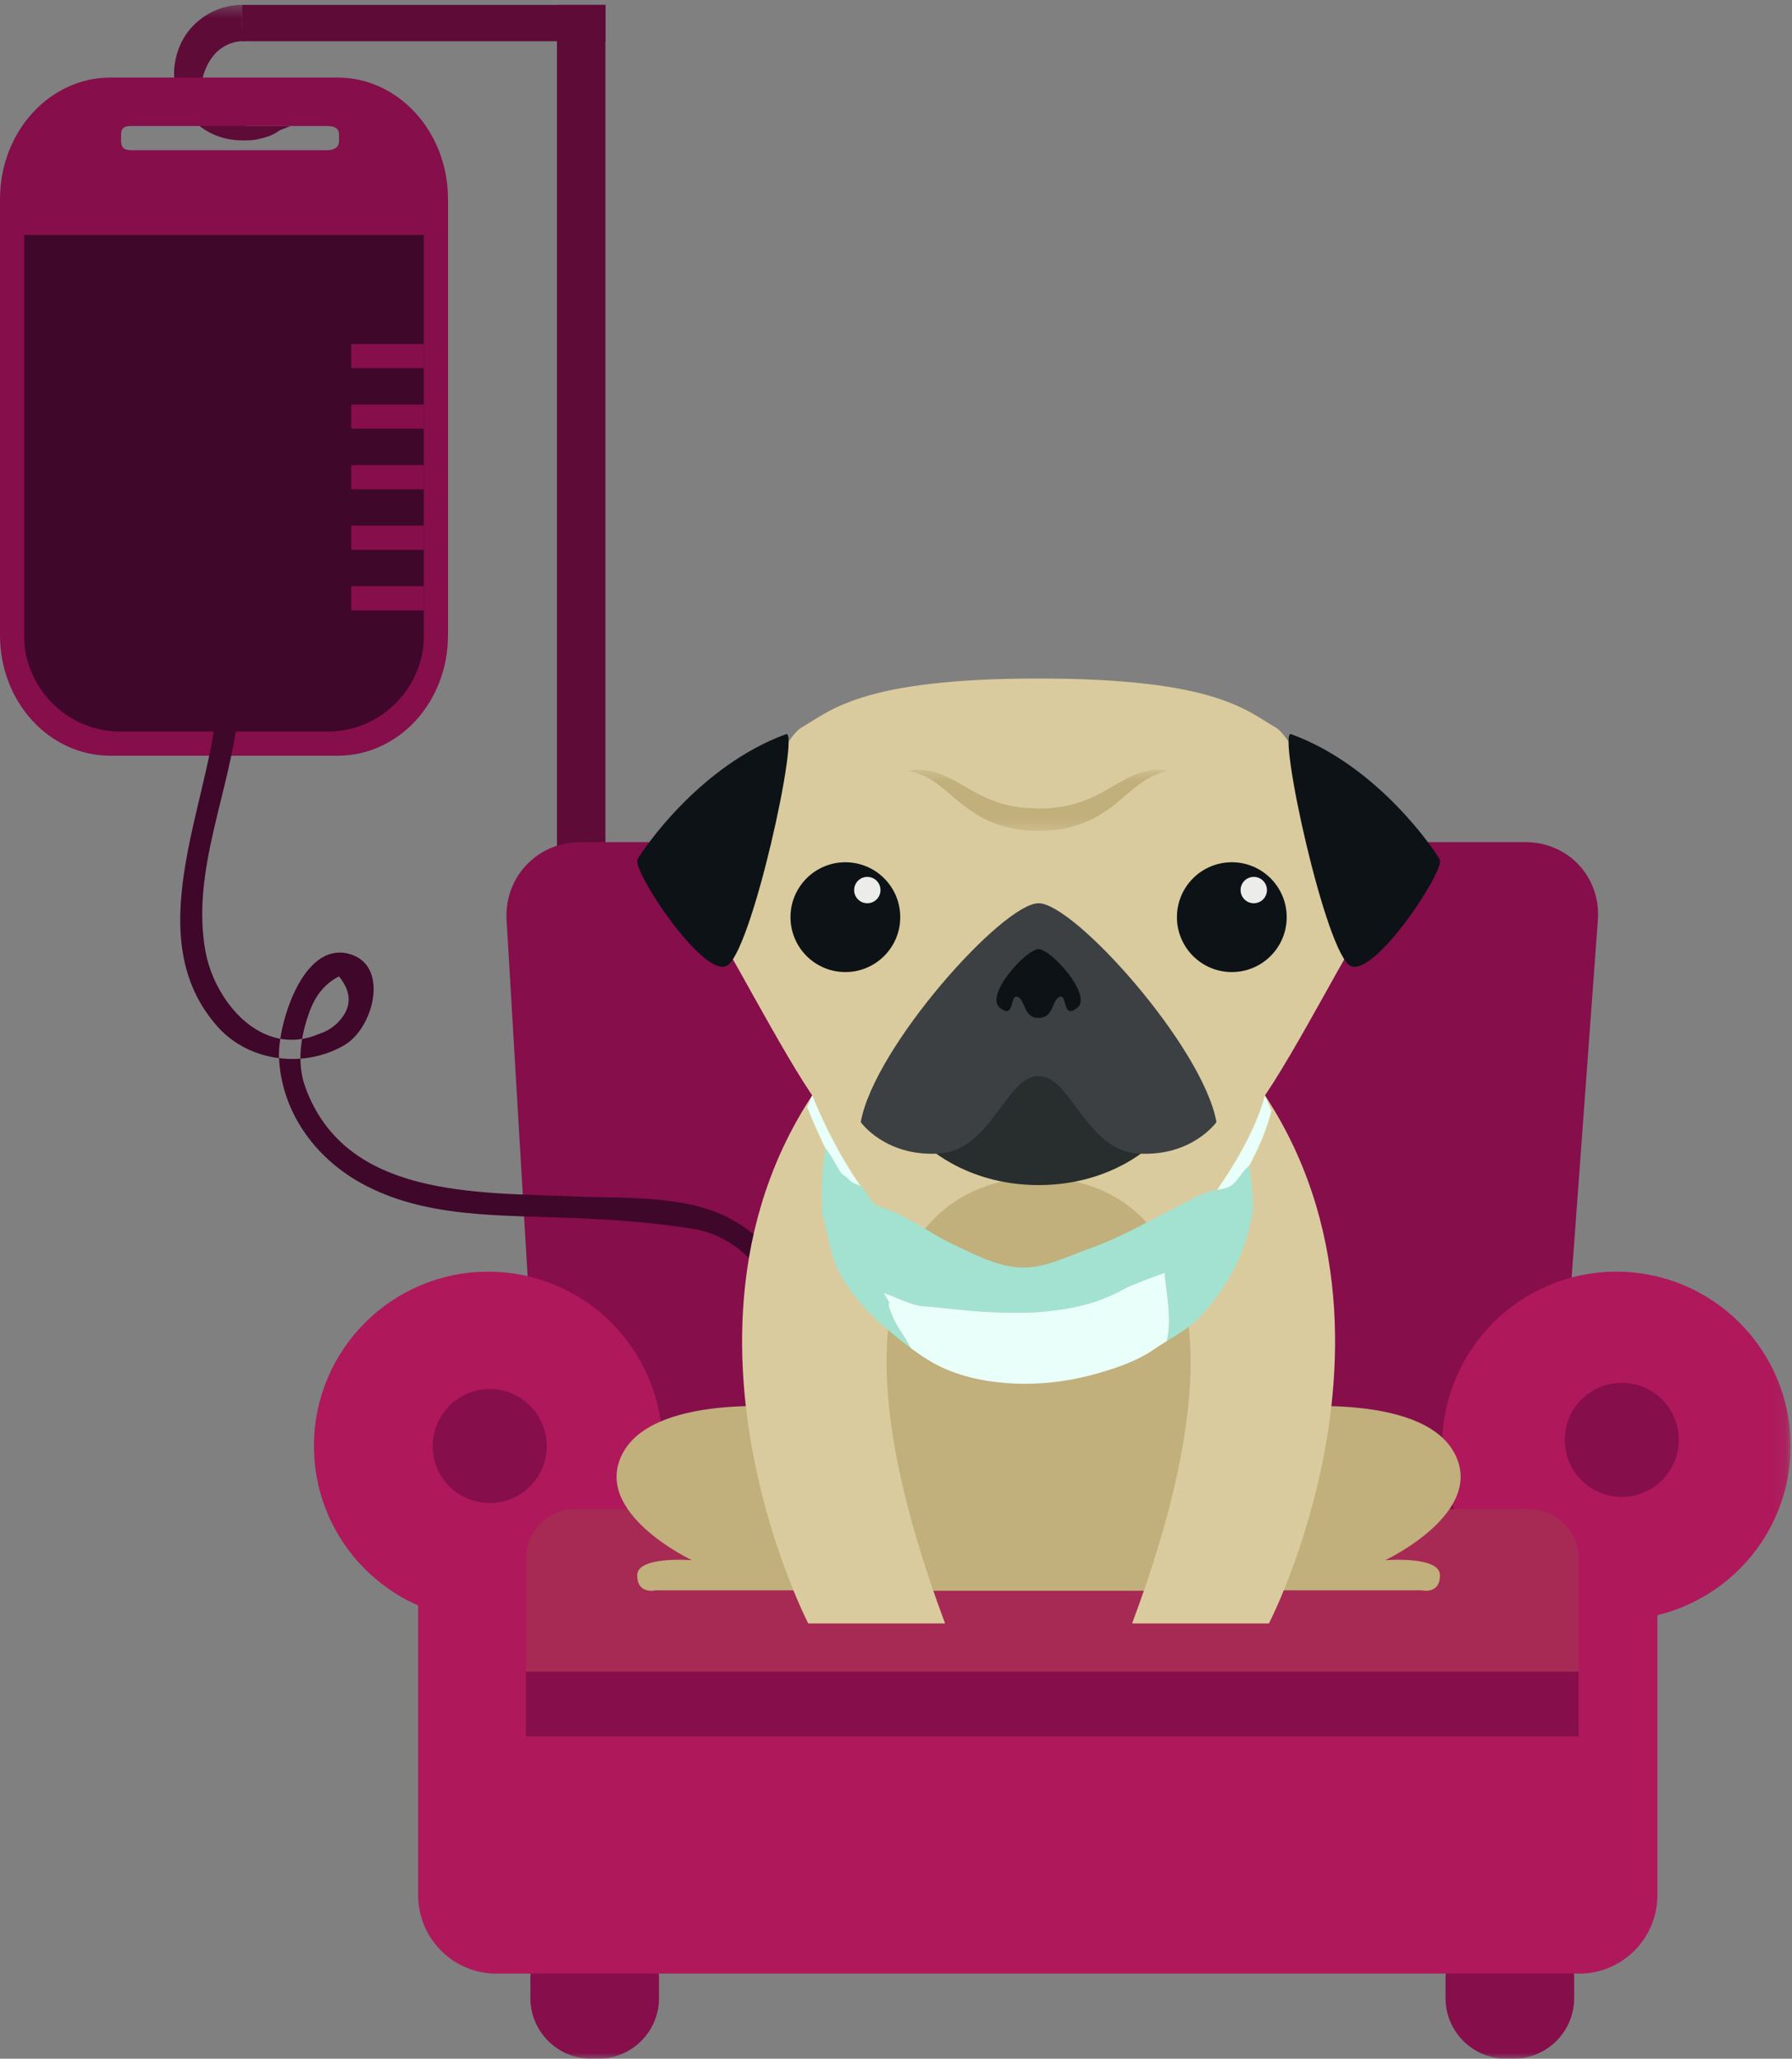 <?xml version="1.0" encoding="UTF-8" standalone="no"?>
<svg width="148px" height="170px" viewBox="0 0 148 170" version="1.1" xmlns="http://www.w3.org/2000/svg" xmlns:xlink="http://www.w3.org/1999/xlink" xmlns:sketch="http://www.bohemiancoding.com/sketch/ns">
    <rect x="0" y="0" width="148" height="170" fill="#808080" stroke="none"/>
    <!-- Generator: Sketch 3.4.4 (17249) - http://www.bohemiancoding.com/sketch -->
    <title>Page 1</title>
    <desc>Created with Sketch.</desc>
    <defs>
        <path id="path-1" d="M0,0.404 L147.884,0.404 L147.884,170 L0,170"></path>
        <path id="path-3" d="M0,0.404 L147.884,0.404 L147.884,170 L0,170 L0,0.404 Z"></path>
        <path id="path-5" d="M0.016,5.623 L21.536,5.623 L21.536,0.561 L0.016,0.561 L0.016,5.623"></path>
    </defs>
    <g id="Page-1" stroke="none" stroke-width="1" fill="none" fill-rule="evenodd" sketch:type="MSPage">
        <g sketch:type="MSLayerGroup">
            <path d="M20,3.405 L50.001,3.405 L50.001,0.404 L20,0.404 L20,3.405 Z" id="Fill-1" fill="#5E0B38" sketch:type="MSShapeGroup"></path>
            <path d="M46,132.404 L50.001,132.404 L50.001,0.404 L46,0.404 L46,132.404 Z" id="Fill-2" fill="#5E0B38" sketch:type="MSShapeGroup"></path>
            <g id="Group-46">
                <g id="Group-5">
                    <mask id="mask-2" sketch:name="Clip 4" fill="white">
                        <use xlink:href="#path-1"></use>
                    </mask>
                    <g id="Clip-4"></g>
                    <path d="M21.414,11.465 C22.014,11.344 22.576,11.151 23.081,10.772 L24,10.404 L23.539,10.404 L21.501,10.404 L20.375,10.404 C16.125,9.654 16.74,6.404 16.74,6.404 C17.637,3.128 20.23,3.404 20.23,3.404 L20,2.404 L20,1.404 L20,0.404 C18.197,0.404 16.59,1.257 15.559,2.58 C15.055,3.228 14.704,3.994 14.521,4.823 L14.509,4.815 L14.514,4.851 C14.431,5.233 14.375,5.623 14.375,6.029 C14.375,7.432 14.893,8.712 15.745,9.698 L15.747,9.703 L15.752,9.706 C16.784,10.897 18.304,11.592 20,11.592 C20.479,11.592 21.031,11.592 21.414,11.465" id="Fill-3" fill="#5E0B38" sketch:type="MSShapeGroup" mask="url(#mask-2)"></path>
                </g>
                <path d="M28,11.639 C28,12.244 27.509,12.405 26.958,12.405 L10.864,12.405 C10.313,12.405 10,12.244 10,11.639 L10,11.119 C10,10.514 10.313,10.405 10.864,10.405 L26.958,10.405 C27.509,10.405 28,10.514 28,11.119 L28,11.639 Z M37,16.436 C37,10.896 32.917,6.405 27.881,6.405 L9.119,6.405 C4.083,6.405 0,10.896 0,16.436 L0,52.45 C0,57.99 4.083,62.405 9.119,62.405 L27.881,62.405 C32.917,62.405 37,57.99 37,52.45 L37,16.436 Z" id="Fill-6" fill="#850E4B" sketch:type="MSShapeGroup"></path>
                <path d="M35,52.598 C35,56.606 31.614,60.405 27.071,60.405 L9.93,60.405 C5.386,60.405 2,56.606 2,52.598 L2,26.592 L2,19.405 L9.93,19.405 L27.071,19.405 L35,19.405 L35,26.592 L35,52.598 Z" id="Fill-8" fill="#3F0729" sketch:type="MSShapeGroup"></path>
                <mask id="mask-4" sketch:name="Clip 11" fill="white">
                    <use xlink:href="#path-3"></use>
                </mask>
                <g id="Clip-11"></g>
                <path d="M35,35.404 L29,35.404 L29,33.404 L35,33.404 L35,35.404 Z" id="Fill-10" fill="#850E4B" sketch:type="MSShapeGroup" mask="url(#mask-4)"></path>
                <path d="M35,30.404 L29,30.404 L29,28.404 L35,28.404 L35,30.404 Z" id="Fill-12" fill="#850E4B" sketch:type="MSShapeGroup" mask="url(#mask-4)"></path>
                <path d="M35,40.404 L29,40.404 L29,38.404 L35,38.404 L35,40.404 Z" id="Fill-13" fill="#850E4B" sketch:type="MSShapeGroup" mask="url(#mask-4)"></path>
                <path d="M35,45.404 L29,45.404 L29,43.404 L35,43.404 L35,45.404 Z" id="Fill-14" fill="#850E4B" sketch:type="MSShapeGroup" mask="url(#mask-4)"></path>
                <path d="M35,50.404 L29,50.404 L29,48.404 L35,48.404 L35,50.404 Z" id="Fill-15" fill="#850E4B" sketch:type="MSShapeGroup" mask="url(#mask-4)"></path>
                <path d="M126.66,148.232 C126.4,151.773 123.281,154.684 119.731,154.701 L52.959,155.041 C49.407,155.058 46.332,152.173 46.125,148.629 L41.84,75.985 C41.63,72.439 44.364,69.541 47.916,69.541 L125.985,69.541 C129.535,69.541 132.228,72.437 131.967,75.978 L126.66,148.232 Z" id="Fill-16" fill="#850E4B" sketch:type="MSShapeGroup" mask="url(#mask-4)"></path>
                <path d="M54.427,165 C54.427,167.75 52.177,170 49.427,170 L48.805,170 C46.055,170 43.805,167.75 43.805,165 L43.805,163.435 C43.805,160.685 46.055,158.435 48.805,158.435 L49.427,158.435 C52.177,158.435 54.427,160.685 54.427,163.435 L54.427,165 Z" id="Fill-17" fill="#850E4B" sketch:type="MSShapeGroup" mask="url(#mask-4)"></path>
                <path d="M130.01,165 C130.01,167.75 127.76,170 125.01,170 L124.386,170 C121.636,170 119.386,167.75 119.386,165 L119.386,163.435 C119.386,160.685 121.636,158.435 124.386,158.435 L125.01,158.435 C127.76,158.435 130.01,160.685 130.01,163.435 L130.01,165 Z" id="Fill-18" fill="#850E4B" sketch:type="MSShapeGroup" mask="url(#mask-4)"></path>
                <path d="M147.884,119.4 C147.884,111.453 141.441,105.009 133.493,105.009 C125.545,105.009 119.104,111.453 119.104,119.4 C119.104,121.62 119.619,123.711 120.517,125.587 L53.297,125.587 C54.195,123.711 54.71,121.62 54.71,119.4 C54.71,111.453 48.267,105.009 40.32,105.009 C32.372,105.009 25.929,111.453 25.929,119.4 C25.929,125.289 29.471,130.346 34.537,132.573 L34.537,156.517 C34.537,160.069 37.441,162.974 40.992,162.974 L130.426,162.974 C133.977,162.974 136.882,160.069 136.882,156.517 L136.882,133.373 C143.192,131.847 147.884,126.179 147.884,119.4" id="Fill-19" fill="#AF185B" sketch:type="MSShapeGroup" mask="url(#mask-4)"></path>
                <path d="M45.152,119.406 C45.152,122.006 43.046,124.113 40.446,124.113 C37.845,124.113 35.739,122.006 35.739,119.406 C35.739,116.807 37.845,114.7 40.446,114.7 C43.046,114.7 45.152,116.807 45.152,119.406" id="Fill-20" fill="#850E4B" sketch:type="MSShapeGroup" mask="url(#mask-4)"></path>
                <path d="M138.648,118.897 C138.648,121.498 136.54,123.605 133.94,123.605 C131.34,123.605 129.232,121.498 129.232,118.897 C129.232,116.297 131.34,114.191 133.94,114.191 C136.54,114.191 138.648,116.297 138.648,118.897" id="Fill-21" fill="#850E4B" sketch:type="MSShapeGroup" mask="url(#mask-4)"></path>
                <path d="M130.379,128.692 C130.379,126.449 128.544,124.613 126.299,124.613 L47.514,124.613 C45.27,124.613 43.434,126.449 43.434,128.692 L43.434,139.295 C43.434,139.318 43.437,139.343 43.437,139.369 L43.434,139.369 L43.434,143.374 L47.514,143.374 L126.299,143.374 L130.379,143.374 L130.379,139.369 L130.375,139.369 C130.375,139.343 130.379,139.318 130.379,139.295 L130.379,128.692 Z" id="Fill-22" fill="#A62A53" sketch:type="MSShapeGroup" mask="url(#mask-4)"></path>
                <path d="M130.379,143.374 L43.434,143.374 L43.434,138.041 L130.379,138.041 L130.379,143.374 Z" id="Fill-23" fill="#850E4B" sketch:type="MSShapeGroup" mask="url(#mask-4)"></path>
                <path d="M17.913,58.481 C17.139,66.757 11.45,77.531 18.009,84.82 C20.623,87.725 25.211,88.235 28.489,86.272 C30.872,84.845 32.206,79.653 28.806,78.76 C24.939,77.745 22.94,84.719 23.041,87.28 C23.217,91.71 25.923,95.509 29.748,97.655 C35.001,100.602 41.288,100.325 47.137,100.566 C50.549,100.705 53.943,100.93 57.315,101.486 C61.089,102.111 63.417,105.333 65.264,108.364 C65.859,109.344 67.267,108.246 66.674,107.274 C64.989,104.505 63.131,102.143 60.237,100.596 C56.598,98.652 51.383,98.973 47.386,98.798 C39.374,98.447 28.537,98.934 25.214,89.767 C24.477,87.733 24.845,85.507 25.563,83.538 C26.022,82.279 26.786,81.229 27.999,80.629 C28.984,81.843 29.057,82.992 28.215,84.074 C27.734,84.694 27.122,85.126 26.375,85.369 C21.604,87.414 17.729,82.689 16.972,78.573 C15.743,71.899 19.066,65.283 19.68,58.729 C19.787,57.585 18.02,57.335 17.913,58.481" id="Fill-24" fill="#3F0729" sketch:type="MSShapeGroup" mask="url(#mask-4)"></path>
                <path d="M65.999,116.273 C65.999,116.273 54.321,114.906 51.497,119.88 C48.672,124.854 57.148,128.834 57.148,128.834 C57.148,128.834 52.627,128.462 52.627,130.077 C52.627,131.693 54.134,131.32 54.134,131.32 L68.637,131.32 L65.999,116.273 Z" id="Fill-25" fill="#C1AF7C" sketch:type="MSShapeGroup" mask="url(#mask-4)"></path>
                <path d="M105.554,116.273 C105.554,116.273 117.232,114.906 120.057,119.88 C122.881,124.854 114.405,128.834 114.405,128.834 C114.405,128.834 118.926,128.462 118.926,130.077 C118.926,131.693 117.419,131.32 117.419,131.32 L102.916,131.32 L105.554,116.273 Z" id="Fill-26" fill="#C1AF7C" sketch:type="MSShapeGroup" mask="url(#mask-4)"></path>
                <path d="M85.776,94.887 C59.031,94.887 73.532,131.358 73.532,131.358 L85.776,131.358 L98.02,131.358 C98.02,131.358 112.52,94.887 85.776,94.887" id="Fill-27" fill="#C1AF7C" sketch:type="MSShapeGroup" mask="url(#mask-4)"></path>
                <path d="M98.019,83.072 L85.776,83.072 L73.534,83.072 C50.743,103.215 66.754,134.056 66.754,134.056 L78.053,134.056 C63.739,95.756 85.776,97.249 85.776,97.249 C85.776,97.249 107.814,95.756 93.499,134.056 L104.799,134.056 C104.799,134.056 120.809,103.215 98.019,83.072" id="Fill-28" fill="#DACB9E" sketch:type="MSShapeGroup" mask="url(#mask-4)"></path>
                <path d="M105.362,60.078 C102.944,58.688 100.404,56.029 85.776,56.029 C71.145,56.029 68.608,58.688 66.192,60.078 C63.772,61.469 58.695,76.46 59.602,77.668 C60.507,78.877 66.494,90.484 68.366,92.055 C70.241,93.629 71.088,92.659 71.088,92.659 L85.776,87.644 L100.466,92.659 C100.466,92.659 101.313,93.629 103.185,92.055 C105.06,90.484 111.042,78.877 111.95,77.668 C112.858,76.46 107.779,61.469 105.362,60.078" id="Fill-29" fill="#DACB9E" sketch:type="MSShapeGroup" mask="url(#mask-4)"></path>
                <path d="M85.776,88.488 C85.776,88.488 76.045,89.396 76.224,94.352 C76.224,94.352 79.549,97.858 85.776,97.858 C92.002,97.858 95.327,94.352 95.327,94.352 C95.507,89.396 85.776,88.488 85.776,88.488" id="Fill-30" fill="#282D2D" sketch:type="MSShapeGroup" mask="url(#mask-4)"></path>
                <path d="M85.776,74.586 C82.813,74.586 72.175,86.494 71.088,92.659 C71.088,92.659 73.081,95.501 77.494,95.26 C81.907,95.019 83.054,88.852 85.776,88.852 C88.496,88.852 89.644,95.019 94.057,95.26 C98.47,95.501 100.465,92.659 100.465,92.659 C99.378,86.494 88.738,74.586 85.776,74.586" id="Fill-31" fill="#3C4042" sketch:type="MSShapeGroup" mask="url(#mask-4)"></path>
                <path d="M74.351,75.735 C74.351,78.239 72.322,80.269 69.817,80.269 C67.315,80.269 65.286,78.239 65.286,75.735 C65.286,73.231 67.315,71.201 69.817,71.201 C72.322,71.201 74.351,73.231 74.351,75.735" id="Fill-32" fill="#0D1216" sketch:type="MSShapeGroup" mask="url(#mask-4)"></path>
                <path d="M72.719,73.498 C72.719,74.099 72.234,74.586 71.631,74.586 C71.029,74.586 70.543,74.099 70.543,73.498 C70.543,72.897 71.029,72.41 71.631,72.41 C72.234,72.41 72.719,72.897 72.719,73.498" id="Fill-33" fill="#ECECEB" sketch:type="MSShapeGroup" mask="url(#mask-4)"></path>
                <path d="M64.923,60.623 C66.104,60.192 62.019,78.998 59.965,79.784 C57.911,80.57 52.167,71.805 52.652,70.96 C53.135,70.111 57.789,63.222 64.923,60.623" id="Fill-34" fill="#0D1216" sketch:type="MSShapeGroup" mask="url(#mask-4)"></path>
                <path d="M85.776,78.376 C84.747,78.376 81.301,82.186 82.571,83.213 C83.841,84.241 83.383,82.065 84.036,82.308 C84.688,82.548 84.506,84.059 85.776,84.059 C87.047,84.059 86.863,82.548 87.516,82.308 C88.169,82.065 87.71,84.241 88.979,83.213 C90.249,82.186 86.805,78.376 85.776,78.376" id="Fill-35" fill="#0D1216" sketch:type="MSShapeGroup" mask="url(#mask-4)"></path>
                <path d="M97.202,75.735 C97.202,78.239 99.232,80.269 101.735,80.269 C104.239,80.269 106.268,78.239 106.268,75.735 C106.268,73.231 104.239,71.201 101.735,71.201 C99.232,71.201 97.202,73.231 97.202,75.735" id="Fill-36" fill="#0D1216" sketch:type="MSShapeGroup" mask="url(#mask-4)"></path>
                <path d="M104.636,73.498 C104.636,74.099 104.15,74.586 103.55,74.586 C102.947,74.586 102.46,74.099 102.46,73.498 C102.46,72.897 102.947,72.41 103.55,72.41 C104.15,72.41 104.636,72.897 104.636,73.498" id="Fill-37" fill="#ECECEB" sketch:type="MSShapeGroup" mask="url(#mask-4)"></path>
                <path d="M106.631,60.623 C105.448,60.192 109.531,78.998 111.587,79.784 C113.644,80.57 119.386,71.805 118.901,70.96 C118.419,70.111 113.764,63.222 106.631,60.623" id="Fill-38" fill="#0D1216" sketch:type="MSShapeGroup" mask="url(#mask-4)"></path>
                <g id="Group-41" mask="url(#mask-4)">
                    <g transform="translate(75, 63)">
                        <mask id="mask-6" sketch:name="Clip 40" fill="white">
                            <use xlink:href="#path-5"></use>
                        </mask>
                        <g id="Clip-40"></g>
                        <path d="M21.535,0.645 C21.535,0.645 21.446,0.669 21.276,0.716 C21.11,0.759 20.848,0.81 20.567,0.934 C20.279,1.032 19.944,1.21 19.581,1.427 C19.22,1.649 18.845,1.946 18.431,2.285 C18.019,2.628 17.583,3.031 17.062,3.428 C16.554,3.83 15.968,4.245 15.302,4.583 C14.97,4.755 14.622,4.915 14.254,5.037 C13.893,5.186 13.509,5.269 13.126,5.37 C12.743,5.457 12.35,5.503 11.957,5.561 C11.551,5.582 11.142,5.603 10.735,5.623 L9.634,5.566 C9.229,5.508 8.811,5.46 8.425,5.37 C8.044,5.269 7.659,5.189 7.3,5.038 C6.931,4.915 6.583,4.758 6.249,4.585 C5.583,4.247 4.997,3.834 4.489,3.43 C3.97,3.033 3.532,2.63 3.12,2.288 C2.706,1.948 2.332,1.651 1.971,1.427 C1.608,1.21 1.276,1.032 0.979,0.934 C0.69,0.81 0.444,0.759 0.275,0.716 C0.106,0.669 0.015,0.645 0.015,0.645 C0.015,0.645 0.109,0.63 0.28,0.61 C0.457,0.595 0.72,0.536 1.054,0.571 C1.389,0.575 1.805,0.637 2.26,0.779 C2.717,0.912 3.214,1.129 3.713,1.401 C4.218,1.665 4.734,1.974 5.262,2.279 C5.792,2.584 6.352,2.853 6.936,3.086 C7.516,3.326 8.139,3.478 8.779,3.602 C9.097,3.666 9.41,3.671 9.723,3.725 L10.816,3.767 L11.788,3.729 C12.116,3.676 12.453,3.668 12.772,3.603 C13.415,3.482 14.038,3.329 14.618,3.088 C15.2,2.854 15.763,2.59 16.292,2.28 C16.818,1.976 17.338,1.669 17.842,1.403 C18.34,1.129 18.836,0.912 19.294,0.78 C19.749,0.639 20.161,0.578 20.507,0.571 C20.848,0.535 21.095,0.595 21.269,0.611 C21.444,0.63 21.535,0.645 21.535,0.645" id="Fill-39" stroke="none" fill="#C1AF7C" fill-rule="evenodd" sketch:type="MSShapeGroup" mask="url(#mask-6)"></path>
                    </g>
                </g>
                <path d="M86.629,108.308 C84.783,108.308 82.894,107.982 81.006,107.313 C78.49,106.422 75.638,105.41 73.445,102.907 C70.981,100.09 68.948,97.004 66.661,91.424 L67.08,90.454 C69.301,95.869 71.691,99.029 74.055,101.728 C76.078,104.038 78.819,105.01 81.238,105.867 C87.73,108.166 94.241,106.261 98.65,100.768 C100.75,98.152 103.521,94.048 104.473,90.454 L105.016,91.718 C103.733,96.57 100.358,100.579 99.293,101.907 C95.933,106.092 91.432,108.308 86.629,108.308" id="Fill-42" fill="#E9FFF9" sketch:type="MSShapeGroup" mask="url(#mask-4)"></path>
                <path d="M67.188,93.217 L67.001,93.279" id="Fill-43" fill="#A3E2D0" sketch:type="MSShapeGroup" mask="url(#mask-4)"></path>
                <path d="M103.184,96.247 C102.313,96.935 102.16,97.974 100.995,98.164 C99.316,98.436 98.86,98.793 97.311,99.59 C94.813,100.878 92.499,102.212 89.844,103.154 C87.961,103.822 86.003,104.858 83.95,104.642 C82.068,104.443 80.416,103.546 78.745,102.768 C76.634,101.787 74.961,100.324 72.681,99.665 C71.674,99.374 71.684,98.038 70.691,97.765 C70.169,97.622 70.083,97.255 69.608,96.998 C69.372,96.871 68.487,95.037 68.199,94.887 C67.87,95.796 67.758,99.708 68,100.592 C68.444,102.205 68.649,104.043 69.518,105.467 C70.449,106.991 71.69,108.44 73.061,109.592 C73.72,110.144 74.452,110.749 75.216,111.316 C75.02,110.979 74.88,110.653 74.533,110.156 C74.137,109.588 73.804,108.974 73.583,108.355 C73.48,108.066 73.329,107.767 73.448,107.529 L72.99,106.779 C73.836,107.034 75.283,107.79 76.177,107.855 C78.013,107.99 79.784,108.253 81.625,108.344 C83.874,108.454 86.182,108.452 88.393,108.029 C90.07,107.708 91.407,107.243 92.815,106.467 C93.552,106.06 95.401,105.435 96.18,105.099 C96.33,106.824 96.813,108.972 96.354,110.751 C97.439,110.085 98.52,109.45 99.373,108.454 C101.549,105.914 102.661,103.854 103.375,100.529 C103.632,99.333 103.308,97.447 103.184,96.247" id="Fill-44" fill="#A3E2D0" sketch:type="MSShapeGroup" mask="url(#mask-4)"></path>
                <path d="M96.18,105.099 C95.401,105.435 93.552,106.061 92.815,106.467 C91.407,107.244 90.07,107.708 88.393,108.03 C86.182,108.453 83.874,108.454 81.625,108.344 C79.784,108.253 78.013,107.991 76.177,107.856 C75.283,107.79 73.836,107.035 72.99,106.78 L73.448,107.53 C73.329,107.768 73.48,108.067 73.583,108.356 C73.804,108.975 74.137,109.588 74.533,110.157 C74.88,110.654 75.02,110.98 75.216,111.317 C76.1,111.972 77.026,112.577 77.936,112.981 C81.522,114.573 86.168,114.577 89.955,113.594 C91.719,113.136 93.761,112.491 95.26,111.454 C95.619,111.206 95.987,110.977 96.354,110.751 C96.813,108.972 96.33,106.825 96.18,105.099" id="Fill-45" fill="#E9FFF9" sketch:type="MSShapeGroup" mask="url(#mask-4)"></path>
            </g>
        </g>
    </g>
</svg>